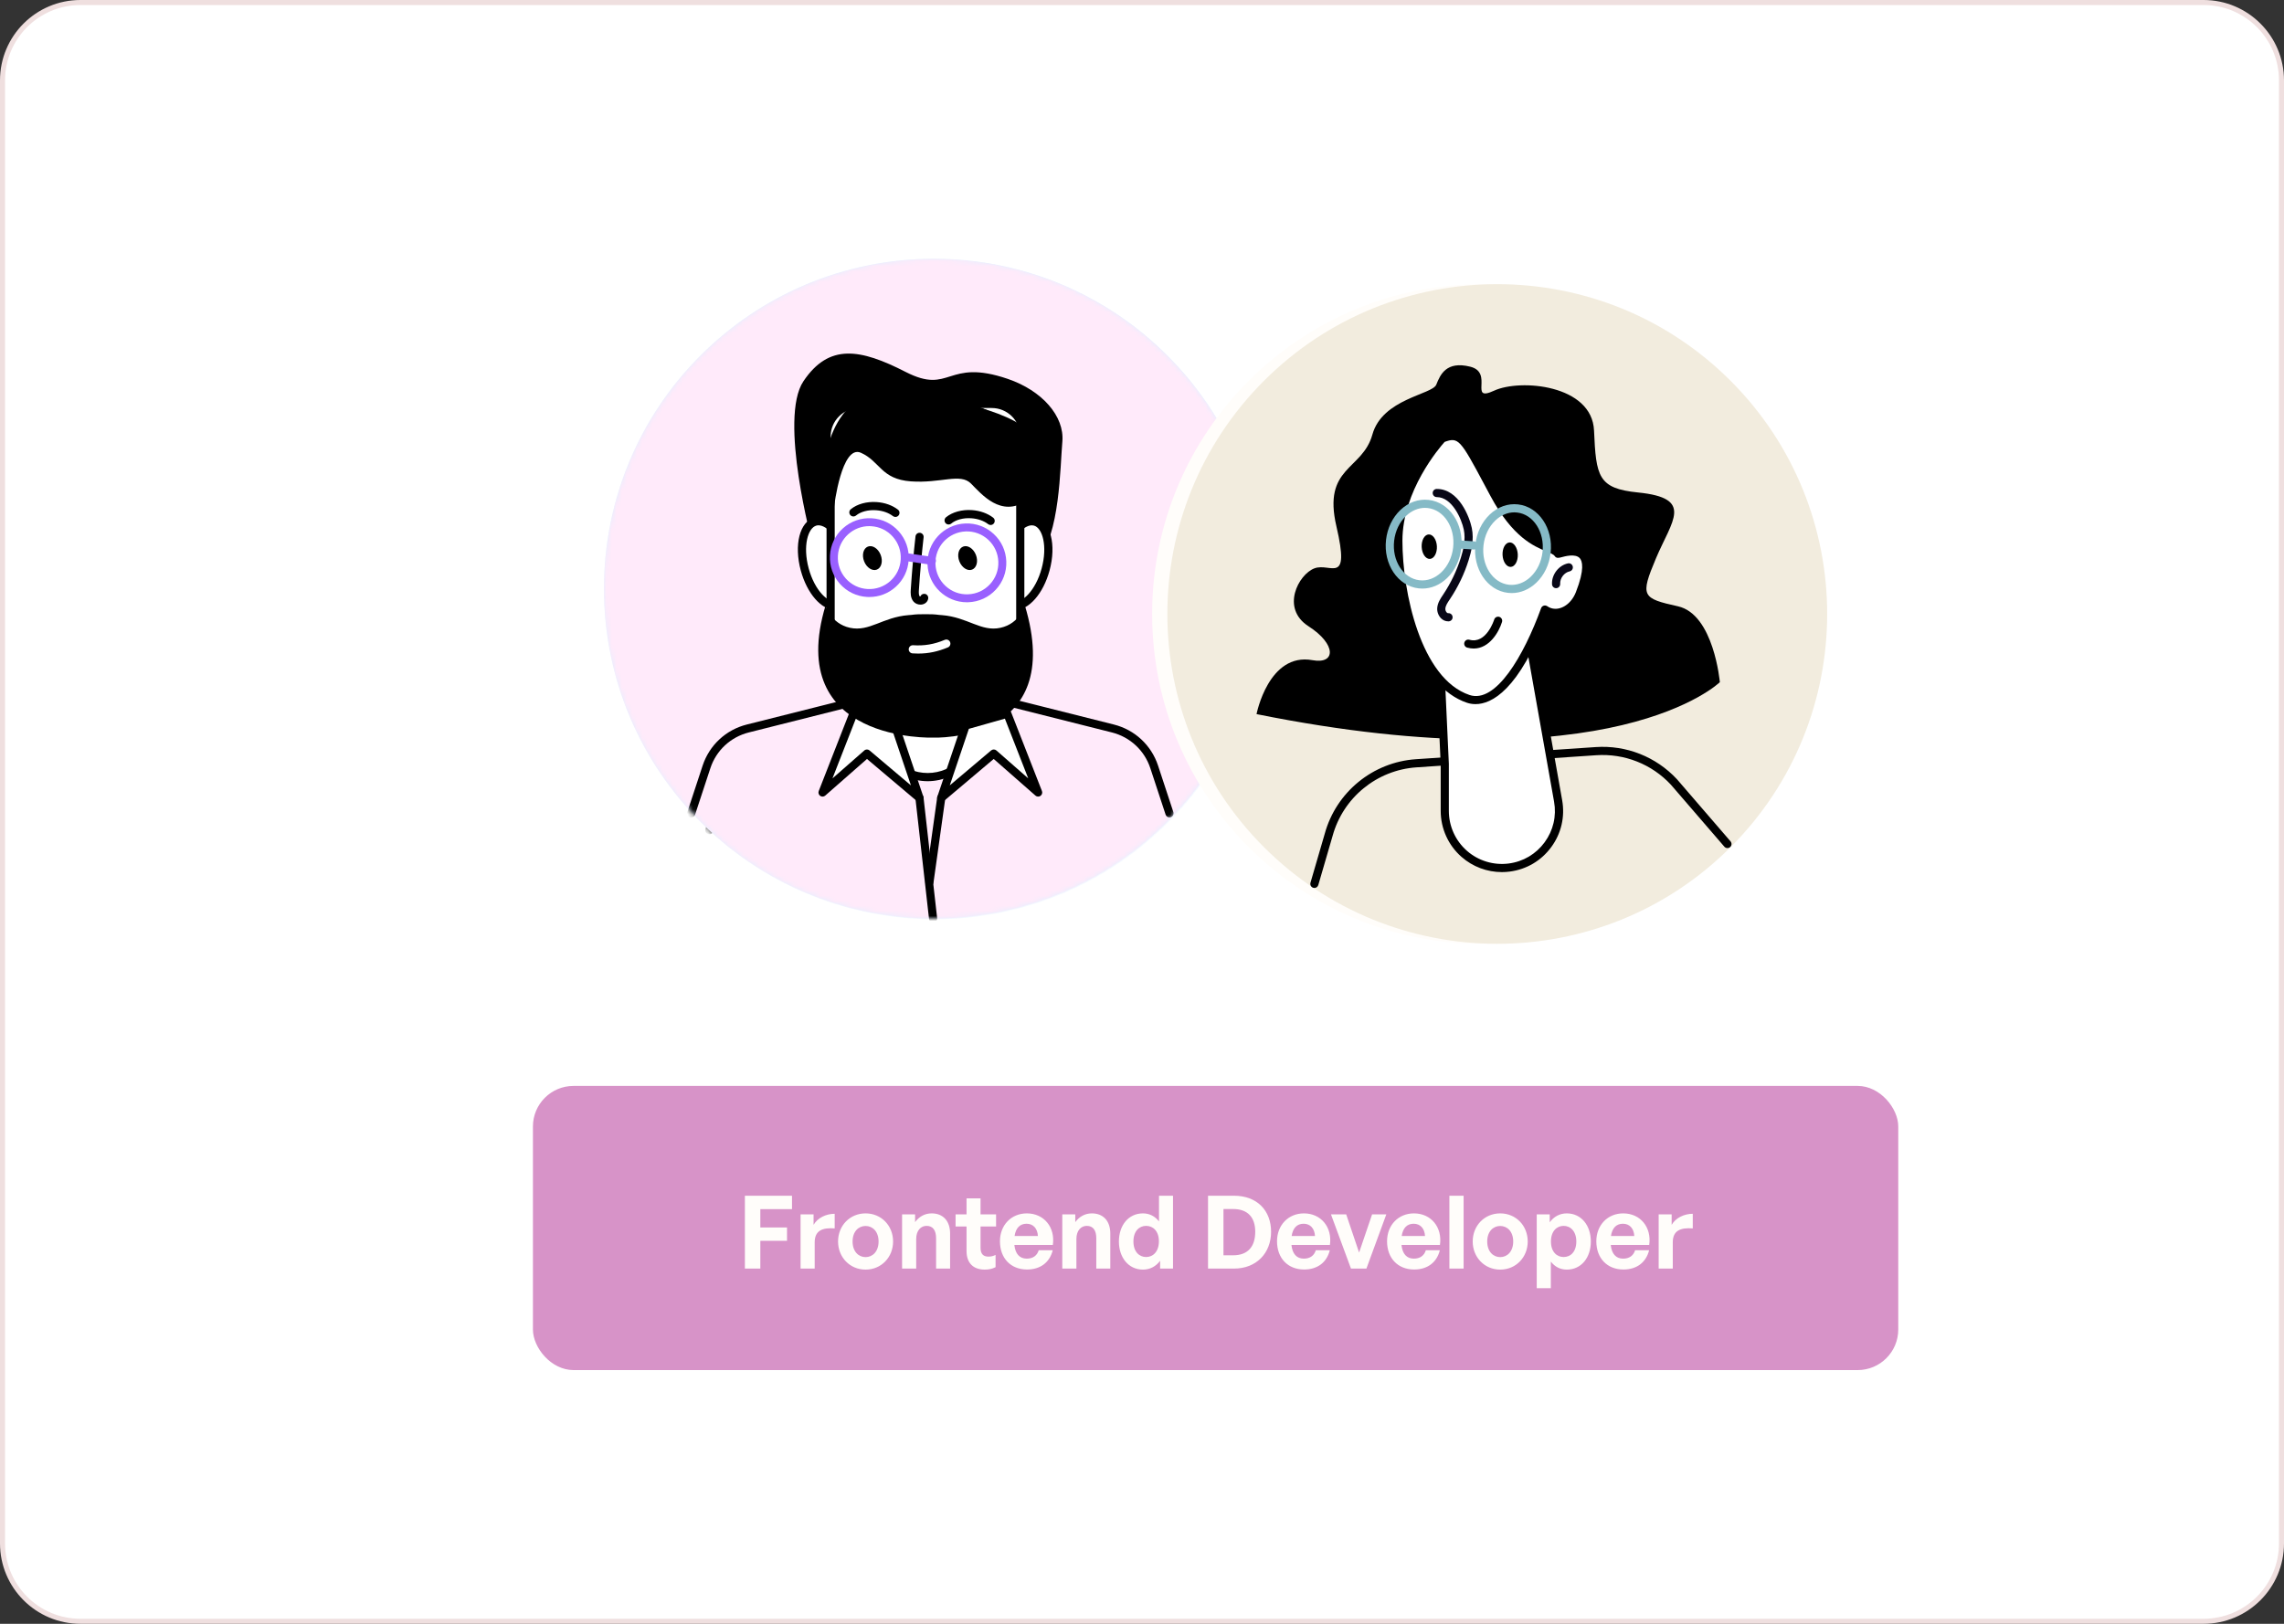 <svg width="450" height="320" viewBox="0 0 450 320" fill="none" xmlns="http://www.w3.org/2000/svg">
<rect x="0" y="0" width="450" height="320" fill="#333333" stroke="none"/>
<path d="M449.505 15.851C449.505 7.37 442.63 0.495 434.149 0.495H15.851C7.37 0.495 0.495 7.37 0.495 15.851V304.149C0.495 312.63 7.37 319.505 15.851 319.505H434.149C442.63 319.505 449.505 312.63 449.505 304.149V15.851Z" fill="white" stroke="#EFDFDF" stroke-width="0.991"/>
<circle cx="184" cy="116" r="65" fill="#E4F0FF"/>
<mask id="mask0_2204_1368" style="mask-type:alpha" maskUnits="userSpaceOnUse" x="119" y="51" width="130" height="130">
<circle cx="184" cy="116" r="65" fill="#D9D9D9"/>
</mask>
<g mask="url(#mask0_2204_1368)">
<g clip-path="url(#clip0_2204_1368)">
<path d="M230.115 162.12C255.498 136.737 255.498 95.583 230.115 70.2C204.732 44.817 163.578 44.817 138.195 70.2C112.812 95.583 112.812 136.737 138.195 162.12C163.578 187.503 204.732 187.503 230.115 162.12Z" fill="#E4F0FF"/>
<path d="M139.758 164.415C139.686 164.415 139.615 164.404 139.539 164.385C139.11 164.264 138.861 163.82 138.982 163.394C140.583 157.66 142.821 153.595 145.631 151.305C147.775 148.671 150.551 146.648 153.663 145.458L191.868 131.948C204.172 127.597 218.085 130.773 227.315 140.04C231.207 143.951 235.004 147.989 238.602 152.047C238.896 152.378 238.866 152.887 238.534 153.185C238.203 153.479 237.694 153.448 237.396 153.117C233.821 149.082 230.046 145.066 226.173 141.178C217.38 132.347 204.123 129.318 192.403 133.466L154.221 146.969C151.365 148.061 148.803 149.937 146.829 152.382C146.792 152.427 146.75 152.469 146.705 152.507C144.128 154.571 142.052 158.38 140.53 163.827C140.432 164.182 140.108 164.415 139.758 164.415Z" fill="black"/>
<path d="M174.475 76.949C174.475 76.949 155.498 95.695 150.699 107.811C145.899 119.927 148.755 129.872 164.988 126.9C164.988 126.9 167.731 124.157 168.417 130.328C169.129 136.74 169.675 143.017 169.675 143.017C169.675 143.017 171.058 150.039 176.946 150.039C188.666 150.039 197.749 141.208 194.822 141.645C194.822 141.645 191.507 132.502 192.192 127.013C192.878 121.528 194.476 115.805 194.476 115.805L199.505 113.978C199.505 113.978 205.793 111.239 204.421 101.636C203.05 92.037 196.193 72.149 174.475 76.949Z" fill="white"/>
<path d="M161.804 95.466C161.435 96.246 160.685 96.668 160.128 96.404C159.57 96.14 159.416 95.293 159.785 94.513C160.154 93.733 160.904 93.311 161.462 93.575C162.015 93.838 162.17 94.682 161.804 95.466Z" fill="black"/>
<path d="M173.378 99.775C173.008 100.554 172.259 100.976 171.701 100.713C171.144 100.449 170.989 99.601 171.358 98.821C171.728 98.041 172.477 97.62 173.035 97.883C173.592 98.147 173.747 98.991 173.378 99.775Z" fill="black"/>
<path d="M178.83 96.467C178.532 96.467 178.246 96.302 178.106 96.015C176.411 92.545 172.436 94.162 172.271 94.233C171.86 94.403 171.389 94.211 171.216 93.8C171.042 93.389 171.238 92.918 171.649 92.745C173.559 91.946 177.673 91.449 179.553 95.307C179.749 95.706 179.583 96.189 179.184 96.384C179.067 96.441 178.946 96.467 178.83 96.467Z" fill="black"/>
<path d="M164.883 93.494C164.585 93.494 164.299 93.329 164.159 93.042C162.475 89.591 158.49 91.193 158.32 91.26C157.913 91.43 157.438 91.234 157.269 90.827C157.099 90.416 157.292 89.949 157.698 89.776C159.608 88.974 163.722 88.48 165.602 92.338C165.798 92.737 165.632 93.219 165.233 93.415C165.124 93.468 165.003 93.494 164.883 93.494Z" fill="black"/>
<path d="M159.205 128.373C156.123 128.373 153.633 127.65 151.749 126.203C146.648 122.285 147.914 114.498 148.423 112.208C150.269 103.901 166.178 82.841 166.856 81.948C167.124 81.594 167.629 81.523 167.983 81.794C168.337 82.061 168.405 82.566 168.137 82.92C167.975 83.135 151.76 104.594 149.994 112.558C149.538 114.615 148.381 121.588 152.729 124.93C156.138 127.548 164.099 128.645 182.672 118.985C183.067 118.778 183.553 118.932 183.757 119.328C183.96 119.724 183.809 120.209 183.414 120.413C173.219 125.714 165.12 128.37 159.205 128.373Z" fill="black"/>
<path d="M162.467 107.242C162.407 107.242 162.347 107.234 162.286 107.223C161.088 106.948 160.278 106.387 159.879 105.554C159.303 104.36 159.849 103.139 159.913 103.007L164.404 95.401C164.63 95.017 165.123 94.892 165.508 95.118C165.892 95.344 166.016 95.838 165.79 96.222L161.333 103.761C161.341 103.761 161.088 104.375 161.33 104.865C161.51 105.23 161.951 105.498 162.648 105.656C163.081 105.757 163.353 106.187 163.251 106.62C163.168 106.989 162.836 107.242 162.467 107.242Z" fill="#080717"/>
<path d="M162.566 114.167C159.386 114.167 157.499 112.641 157.382 112.543C157.039 112.257 156.994 111.752 157.28 111.409C157.563 111.07 158.068 111.021 158.411 111.304C158.569 111.432 162.219 114.306 168.127 110.885C168.511 110.663 169.004 110.795 169.227 111.179C169.449 111.563 169.317 112.057 168.933 112.279C166.469 113.703 164.322 114.167 162.566 114.167Z" fill="#080717"/>
<path d="M184.646 103.351C184.646 103.351 192.878 91.348 189.446 87.234C186.017 83.12 172.3 84.149 170.586 85.177C168.872 86.206 169.901 82.778 169.901 82.778L163.04 85.52C163.04 85.52 163.383 76.603 169.211 74.203C175.039 71.803 172.982 73.517 172.982 73.517C172.982 73.517 171.954 67.689 180.871 67.347C189.788 67.004 202.477 72.832 204.191 75.921C205.905 79.007 212.423 89.981 211.394 97.87C210.366 105.758 203.505 106.101 203.505 106.101C203.505 106.101 203.505 100.616 196.302 100.959C189.099 101.302 189.099 106.444 189.099 106.444L184.646 103.351Z" fill="black"/>
<path d="M190.817 110.671C190.741 110.671 190.666 110.66 190.591 110.637C190.165 110.513 189.92 110.065 190.044 109.639C190.093 109.473 191.276 105.525 194.166 104.319C195.725 103.671 197.523 103.86 198.977 104.828C200.084 105.566 200.77 106.617 200.77 107.578C200.77 108.023 200.408 108.384 199.964 108.384C199.519 108.384 199.158 108.023 199.158 107.578C199.158 107.235 198.788 106.64 198.084 106.169C197.602 105.849 196.313 105.171 194.787 105.807C192.614 106.715 191.6 110.057 191.593 110.091C191.487 110.445 191.163 110.671 190.817 110.671Z" fill="black"/>
<path d="M177.902 150.85C176.942 150.85 176.003 150.726 175.107 150.444C171.852 149.419 169.644 146.522 168.544 141.828C166.969 135.11 166.246 126.479 166.239 126.393C166.201 125.948 166.532 125.56 166.973 125.526C167.414 125.485 167.806 125.82 167.84 126.261C167.847 126.348 168.563 134.862 170.108 141.462C171.068 145.561 172.91 148.07 175.585 148.91C182.118 150.967 191.913 143.063 193.913 141.368L193.473 139.616C188.722 128.103 192.919 117.378 193.642 115.694C193.642 115.174 194.279 114.951 199.233 113.226C203.053 111.896 203.72 105.066 203.724 104.998C203.765 104.557 204.161 104.226 204.598 104.267C205.038 104.309 205.366 104.697 205.329 105.141C205.298 105.465 204.564 113.075 199.76 114.744C196.652 115.825 195.503 116.251 195.085 116.417C194.358 118.191 190.572 128.423 194.983 139.051C194.998 139.089 195.01 139.126 195.021 139.164L195.594 141.455C195.665 141.745 195.571 142.05 195.349 142.25C194.919 142.641 185.667 150.85 177.902 150.85Z" fill="black"/>
</g>
<g clip-path="url(#clip1_2204_1368)">
<path d="M229.957 161.984C255.34 136.601 255.34 95.446 229.957 70.063C204.574 44.68 163.419 44.68 138.036 70.063C112.653 95.446 112.653 136.601 138.036 161.984C163.419 187.367 204.574 187.367 229.957 161.984Z" fill="#FFEAFA"/>
<path d="M182.747 153.143H182.792C177.3 153.143 172.847 148.69 172.847 143.197V107.049C172.847 101.557 177.3 97.103 182.792 97.103H182.747C188.24 97.103 192.693 101.557 192.693 107.049V143.197C192.693 148.694 188.24 153.143 182.747 153.143Z" fill="white"/>
<path d="M182.792 153.949C182.777 153.949 182.762 153.949 182.747 153.949C182.739 153.949 182.736 153.949 182.728 153.949C176.828 153.915 172.04 149.104 172.04 143.197V107.049C172.04 101.142 176.828 96.335 182.728 96.297C182.743 96.297 182.754 96.297 182.769 96.297C182.785 96.297 182.796 96.297 182.811 96.297C188.711 96.331 193.499 101.142 193.499 107.049V143.197C193.499 149.104 188.711 153.911 182.811 153.949C182.803 153.949 182.8 153.949 182.792 153.949ZM182.769 97.909C177.74 97.921 173.652 102.016 173.652 107.049V143.197C173.652 148.23 177.74 152.325 182.769 152.336C187.799 152.325 191.886 148.23 191.886 143.197V107.049C191.886 102.019 187.799 97.924 182.769 97.909Z" fill="black"/>
<path d="M181.157 157.249L170.808 148.505L162.064 156.18L168.13 140.654L176.339 142.971L181.157 157.249Z" fill="white"/>
<path d="M181.157 158.056C180.973 158.056 180.788 157.992 180.637 157.864L170.816 149.568L162.592 156.786C162.313 157.031 161.902 157.054 161.597 156.839C161.292 156.624 161.175 156.232 161.311 155.886L167.38 140.361C167.531 139.973 167.949 139.765 168.348 139.878L176.557 142.199C176.813 142.271 177.017 142.467 177.1 142.715L181.918 156.993C182.035 157.336 181.907 157.713 181.609 157.916C181.474 158.007 181.315 158.056 181.157 158.056ZM170.808 147.699C170.993 147.699 171.178 147.763 171.328 147.892L179.473 154.774L175.713 143.634L168.616 141.626L164.016 153.396L170.277 147.903C170.428 147.767 170.62 147.699 170.808 147.699Z" fill="black"/>
<path d="M160.086 107.195C160.086 107.195 153.373 82.455 158.297 75.127C163.33 67.634 169.482 68.715 178.433 73.296C187.381 77.878 186.412 70.524 198.57 74.672C205.283 76.962 209.755 82.003 209.307 87.04C208.858 92.081 208.858 105.364 204.387 110.405C199.907 115.442 167.244 120.023 160.086 107.195Z" fill="black"/>
<path d="M167.207 109.869C168.443 114.424 167.508 118.643 165.12 119.291C162.731 119.939 159.789 116.775 158.553 112.22C157.318 107.665 158.252 103.446 160.64 102.798C163.033 102.146 165.971 105.314 167.207 109.869Z" fill="white"/>
<path d="M164.486 120.181C161.842 120.181 159.016 117.002 157.773 112.432C156.398 107.372 157.566 102.799 160.425 102.023C163.288 101.243 166.604 104.599 167.979 109.659C168.612 111.987 168.725 114.315 168.303 116.222C167.839 118.309 166.781 119.673 165.323 120.072C165.052 120.144 164.773 120.181 164.486 120.181ZM161.254 103.522C161.115 103.522 160.979 103.541 160.851 103.575C159.171 104.031 158.135 107.606 159.329 112.01C160.523 116.41 163.224 118.972 164.908 118.516C165.749 118.286 166.415 117.326 166.736 115.871C167.101 114.217 166.992 112.16 166.43 110.081C165.327 106.016 162.938 103.522 161.254 103.522Z" fill="black"/>
<path d="M197.353 109.871C196.117 114.426 197.052 118.645 199.44 119.293C201.829 119.941 204.771 116.777 206.007 112.222C207.242 107.667 206.308 103.448 203.92 102.8C201.531 102.148 198.589 105.316 197.353 109.871Z" fill="white"/>
<path d="M200.073 120.183C199.791 120.183 199.508 120.145 199.233 120.07C197.775 119.674 196.717 118.307 196.253 116.22C195.831 114.317 195.948 111.985 196.577 109.657C197.952 104.597 201.271 101.244 204.131 102.017C206.994 102.793 208.158 107.366 206.787 112.426C205.544 117.003 202.718 120.183 200.073 120.183ZM203.306 103.524C201.626 103.524 199.233 106.018 198.13 110.083C197.564 112.162 197.455 114.219 197.824 115.873C198.145 117.324 198.811 118.288 199.652 118.518C201.328 118.974 204.037 116.416 205.231 112.012C206.425 107.608 205.389 104.032 203.709 103.576C203.581 103.543 203.445 103.524 203.306 103.524Z" fill="black"/>
<path d="M195.394 139.949H169.279C166.171 139.949 163.654 137.429 163.654 134.325V86.031C163.654 82.923 166.175 80.406 169.279 80.406H195.394C198.502 80.406 201.019 82.927 201.019 86.031V134.321C201.019 137.429 198.499 139.949 195.394 139.949Z" fill="white"/>
<path d="M188.997 140.751H175.672C168.6 140.751 162.848 134.999 162.848 127.927V92.428C162.848 85.356 168.6 79.603 175.672 79.603H188.997C196.068 79.603 201.821 85.356 201.821 92.428V127.927C201.825 134.999 196.068 140.751 188.997 140.751ZM175.672 81.208C169.486 81.208 164.456 86.238 164.456 92.424V127.924C164.456 134.11 169.486 139.139 175.672 139.139H188.997C195.183 139.139 200.212 134.11 200.212 127.924V92.424C200.212 86.238 195.183 81.208 188.997 81.208H175.672Z" fill="black"/>
<path d="M170.251 110.621C170.74 111.872 171.867 112.603 172.767 112.248C173.668 111.894 173.999 110.595 173.509 109.344C173.02 108.093 171.893 107.362 170.993 107.716C170.092 108.07 169.761 109.37 170.251 110.621Z" fill="black"/>
<path d="M176.418 101.876C176.244 101.876 176.071 101.819 175.924 101.706C175.076 101.051 173.905 100.64 172.62 100.55C171.057 100.44 169.576 100.828 168.653 101.593C168.31 101.876 167.802 101.827 167.519 101.488C167.237 101.145 167.282 100.636 167.625 100.354C168.86 99.333 170.767 98.805 172.733 98.941C174.331 99.054 175.815 99.581 176.911 100.429C177.262 100.7 177.326 101.205 177.054 101.559C176.896 101.766 176.655 101.876 176.418 101.876Z" fill="black"/>
<path d="M189.016 110.621C189.506 111.872 190.632 112.603 191.533 112.248C192.433 111.894 192.765 110.595 192.275 109.344C191.785 108.093 190.659 107.362 189.758 107.716C188.858 108.07 188.527 109.37 189.016 110.621Z" fill="black"/>
<path d="M195.179 103.46C195.006 103.46 194.833 103.403 194.686 103.29C193.838 102.635 192.667 102.224 191.382 102.134C189.818 102.024 188.338 102.412 187.415 103.177C187.072 103.46 186.563 103.411 186.281 103.072C185.998 102.729 186.044 102.22 186.386 101.938C187.622 100.917 189.528 100.389 191.495 100.525C193.092 100.638 194.577 101.165 195.673 102.013C196.023 102.284 196.087 102.789 195.816 103.143C195.658 103.35 195.42 103.46 195.179 103.46Z" fill="black"/>
<path d="M181.35 119.154C180.83 119.154 180.31 118.935 179.986 118.555C179.338 117.794 179.406 116.777 179.443 116.17C179.673 112.685 179.986 109.167 180.374 105.708C180.423 105.267 180.822 104.947 181.263 105C181.704 105.049 182.024 105.448 181.971 105.889C181.583 109.325 181.27 112.817 181.044 116.276C181.014 116.746 180.999 117.27 181.206 117.515C181.225 117.534 181.278 117.545 181.327 117.549C181.455 117.199 181.817 116.976 182.197 117.029C182.638 117.093 182.943 117.504 182.879 117.941C182.8 118.494 182.408 118.924 181.839 119.086C181.685 119.135 181.519 119.154 181.35 119.154Z" fill="black"/>
<path d="M164.336 99.866C164.336 99.866 165.813 87.531 169.614 89.223C173.416 90.915 173.555 94.437 179.47 94.863C185.381 95.285 189.182 93.171 191.296 95.285C193.409 97.398 197.207 102.051 202.277 98.668C207.344 95.285 207.838 87.181 199.814 82.95C191.789 78.723 179.752 78.087 172.994 77.665C166.239 77.243 159.269 89.716 164.336 99.866Z" fill="black"/>
<path d="M201.916 119.293C201.916 119.293 200.948 122.891 197.109 123.72C193.27 124.552 190.708 121.64 185.588 121.222C185.4 121.207 185.215 121.192 185.03 121.18C184.194 121.06 183.279 121.026 182.288 121.041C181.301 121.026 180.382 121.06 179.545 121.18C179.361 121.195 179.176 121.207 178.988 121.222C173.868 121.636 171.306 124.548 167.467 123.72C163.628 122.887 162.66 119.293 162.66 119.293C154.44 146.486 183.878 145.356 183.878 145.356C183.878 145.356 210.14 146.486 201.916 119.293Z" fill="black"/>
<path d="M180.894 128.798C180.532 128.798 180.166 128.786 179.79 128.76C179.345 128.73 179.01 128.349 179.04 127.905C179.07 127.46 179.454 127.129 179.895 127.155C182.114 127.302 184.039 126.974 186.138 126.096C186.548 125.923 187.019 126.119 187.189 126.53C187.358 126.94 187.166 127.411 186.756 127.581C184.774 128.41 182.924 128.798 180.894 128.798Z" fill="white"/>
<path d="M136.186 161.089C136.104 161.089 136.017 161.074 135.934 161.047C135.512 160.908 135.282 160.452 135.422 160.03L138.432 150.887C139.762 146.848 143.017 143.819 147.138 142.783L166.506 137.908C166.936 137.803 167.373 138.063 167.482 138.492C167.591 138.922 167.327 139.362 166.898 139.468L147.53 144.343C143.943 145.247 141.114 147.88 139.958 151.392L136.947 160.535C136.838 160.874 136.525 161.089 136.186 161.089Z" fill="black"/>
<path d="M183.836 180.982L181.157 157.248L183.836 180.982Z" fill="white"/>
<path d="M183.836 181.79C183.433 181.79 183.082 181.484 183.037 181.074L180.359 157.339C180.31 156.899 180.626 156.499 181.067 156.45C181.508 156.401 181.907 156.718 181.956 157.159L184.634 180.893C184.683 181.334 184.367 181.733 183.926 181.782C183.896 181.79 183.866 181.79 183.836 181.79Z" fill="black"/>
<path d="M185.441 157.249L195.793 148.505L204.537 156.18L198.468 140.654L190.259 142.971L185.441 157.249Z" fill="white"/>
<path d="M185.441 158.056C185.282 158.056 185.124 158.011 184.989 157.916C184.691 157.713 184.563 157.336 184.68 156.993L189.498 142.715C189.585 142.463 189.784 142.271 190.041 142.199L198.25 139.878C198.649 139.765 199.067 139.973 199.218 140.361L205.287 155.886C205.423 156.232 205.302 156.624 205.001 156.839C204.696 157.05 204.289 157.031 204.006 156.786L195.782 149.568L185.96 157.864C185.814 157.992 185.629 158.056 185.441 158.056ZM190.888 143.631L187.128 154.771L195.273 147.888C195.579 147.632 196.023 147.635 196.324 147.899L202.586 153.392L197.986 141.623L190.888 143.631Z" fill="black"/>
<path d="M230.416 161.088C230.077 161.088 229.764 160.874 229.651 160.534L226.641 151.391C225.484 147.88 222.655 145.247 219.068 144.342L199.7 139.467C199.271 139.358 199.007 138.921 199.116 138.492C199.226 138.058 199.663 137.798 200.092 137.908L219.46 142.783C223.582 143.822 226.837 146.851 228.167 150.886L231.177 160.03C231.316 160.452 231.086 160.907 230.664 161.047C230.581 161.073 230.499 161.088 230.416 161.088Z" fill="black"/>
<path d="M183.12 173.843L185.441 157.248L183.12 173.843Z" fill="white"/>
<path d="M183.124 174.65C183.086 174.65 183.048 174.646 183.011 174.642C182.57 174.582 182.265 174.175 182.325 173.735L184.646 157.139C184.706 156.699 185.113 156.39 185.554 156.454C185.994 156.514 186.3 156.921 186.239 157.362L183.919 173.957C183.862 174.36 183.519 174.65 183.124 174.65Z" fill="black"/>
</g>
<path d="M190.498 118.688C186.348 118.688 182.894 115.392 182.74 111.209C182.579 106.931 185.933 103.316 190.212 103.158C192.283 103.085 194.263 103.815 195.785 105.226C197.306 106.638 198.186 108.555 198.263 110.63C198.34 112.701 197.607 114.681 196.195 116.203C194.784 117.724 192.866 118.604 190.791 118.681C190.692 118.688 190.597 118.688 190.498 118.688ZM190.271 104.727C186.854 104.856 184.177 107.737 184.306 111.154C184.368 112.808 185.068 114.34 186.285 115.469C187.499 116.595 189.075 117.189 190.732 117.119C192.386 117.057 193.918 116.357 195.044 115.139C196.169 113.926 196.756 112.346 196.694 110.692C196.631 109.035 195.931 107.506 194.714 106.377C193.504 105.252 191.92 104.665 190.271 104.727Z" fill="#9960FF"/>
<path d="M183.624 111.315C183.587 111.315 183.547 111.311 183.506 111.307L178.854 110.622C178.425 110.559 178.132 110.16 178.194 109.731C178.256 109.302 178.663 109.009 179.085 109.071L183.737 109.756C184.166 109.819 184.459 110.218 184.397 110.647C184.338 111.032 184.005 111.315 183.624 111.315Z" fill="#9960FF"/>
<path d="M171.287 117.65C171.14 117.65 170.994 117.647 170.843 117.639C168.772 117.526 166.869 116.609 165.487 115.062C164.105 113.515 163.405 111.524 163.522 109.453C163.636 107.381 164.552 105.479 166.099 104.097C167.646 102.714 169.641 102.021 171.709 102.131C173.78 102.245 175.683 103.162 177.065 104.709C178.447 106.256 179.147 108.247 179.03 110.318C178.916 112.389 178 114.292 176.453 115.674C175.019 116.958 173.197 117.65 171.287 117.65ZM171.265 103.682C169.74 103.682 168.284 104.236 167.14 105.262C165.905 106.366 165.175 107.884 165.084 109.541C164.992 111.194 165.549 112.785 166.653 114.021C167.756 115.256 169.278 115.986 170.931 116.078C172.585 116.166 174.176 115.612 175.408 114.509C176.643 113.405 177.373 111.887 177.464 110.23C177.556 108.577 176.999 106.985 175.895 105.754C174.792 104.518 173.274 103.789 171.617 103.697C171.5 103.686 171.382 103.682 171.265 103.682Z" fill="#9960FF"/>
</g>
<circle cx="292" cy="121" r="65" fill="#FFFDFA"/>
<g clip-path="url(#clip2_2204_1368)">
<path d="M340.957 166.958C366.34 141.575 366.34 100.421 340.957 75.038C315.574 49.655 274.419 49.655 249.036 75.038C223.653 100.421 223.653 141.575 249.036 166.958C274.419 192.341 315.574 192.341 340.957 166.958Z" fill="#F2ECDE"/>
<path d="M258.967 174.988C258.891 174.988 258.816 174.977 258.741 174.954C258.315 174.83 258.07 174.382 258.194 173.956L261.005 164.304C263.254 156.099 270.48 150.188 278.983 149.615L314.385 147.226C320.427 146.816 326.267 149.125 330.396 153.559L340.952 165.803C341.242 166.139 341.204 166.647 340.869 166.937C340.53 167.227 340.025 167.19 339.735 166.854L329.198 154.633C325.419 150.579 320.047 148.458 314.49 148.831L279.088 151.22C271.267 151.747 264.622 157.18 262.55 164.741L259.735 174.408C259.634 174.758 259.313 174.988 258.967 174.988Z" fill="black"/>
<path d="M247.567 140.73C317.998 154.895 338.85 134.435 338.85 134.435C338.85 134.435 337.671 121.057 330.589 119.482C323.506 117.907 323.114 117.516 326.26 110.037C329.409 102.563 333.855 98.166 322.719 97.051C314.849 96.264 314.457 93.902 314.061 84.853C313.669 75.803 299.504 74.624 294.388 76.983C289.272 79.345 294.388 73.441 289.668 72.262C284.947 71.083 283.764 73.837 282.98 75.803C282.193 77.77 272.357 78.557 270.39 85.64C268.423 92.723 260.553 91.935 263.307 103.738C266.061 115.542 262.128 110.821 258.979 112C255.829 113.179 252.292 119.87 257.8 123.412C263.307 126.953 263.232 130.946 258.587 130.099C249.93 128.535 247.567 140.73 247.567 140.73Z" fill="black"/>
<path d="M284.654 150.566V159.804C284.654 166.589 290.618 171.833 297.346 170.963C303.717 170.141 308.109 164.159 306.987 157.833L301.573 127.352L283.079 116.336L284.654 150.566Z" fill="white"/>
<path d="M295.907 171.864C292.995 171.864 290.158 170.809 287.946 168.861C285.343 166.574 283.851 163.27 283.851 159.804V150.586L282.276 116.374C282.261 116.077 282.412 115.798 282.668 115.647C282.921 115.493 283.241 115.493 283.493 115.647L301.987 126.663C302.187 126.783 302.326 126.983 302.368 127.213L307.781 157.695C308.365 160.972 307.601 164.257 305.63 166.94C303.66 169.622 300.755 171.336 297.455 171.762C296.935 171.83 296.419 171.864 295.907 171.864ZM283.953 117.794L285.456 150.533C285.456 150.544 285.456 150.559 285.456 150.57V159.808C285.456 162.811 286.748 165.67 289.005 167.655C291.262 169.641 294.264 170.552 297.24 170.172C300.1 169.803 302.616 168.318 304.323 165.994C306.03 163.67 306.693 160.825 306.188 157.985L300.838 127.865L283.953 117.794Z" fill="black"/>
<path d="M306.983 109.131C305.804 107.296 300.296 108.396 294.393 97.399C288.489 86.402 288.097 84.933 284.164 86.402C284.164 86.402 275.507 95.568 275.507 106.565C275.507 117.562 279.44 134.428 289.277 137.729C295.365 139.77 301.144 129.041 304.391 120.127C304.659 120.312 304.949 120.467 305.261 120.576C307.582 121.39 310.151 119.747 311.233 116.997C315.735 105.518 307.089 109.296 306.983 109.131Z" fill="white"/>
<path d="M290.708 138.76C290.033 138.76 289.464 138.639 289.02 138.489C284.379 136.933 280.551 132.374 277.948 125.31C275.913 119.795 274.7 112.788 274.7 106.564C274.7 95.375 283.214 86.232 283.576 85.847C283.659 85.757 283.764 85.689 283.881 85.644C288.176 84.043 289.043 85.667 293.846 94.667L295.104 97.018C299.196 104.643 303.038 106.236 305.333 107.189C306.127 107.521 306.798 107.796 307.276 108.237C308.395 107.935 311.002 107.299 312.457 108.919C313.775 110.388 313.621 113.123 311.989 117.29C310.712 120.541 307.71 122.281 305.005 121.332C304.948 121.313 304.892 121.291 304.835 121.268C299.252 136.115 293.846 138.76 290.708 138.76ZM284.623 87.087C283.584 88.247 276.309 96.728 276.309 106.564C276.309 116.6 279.899 133.73 289.532 136.963C294.705 138.696 300.209 129.259 303.633 119.852C303.72 119.618 303.905 119.437 304.142 119.362C304.376 119.286 304.636 119.324 304.843 119.463C305.076 119.622 305.302 119.738 305.528 119.818C307.371 120.462 309.544 119.094 310.482 116.706C312.28 112.125 311.737 110.539 311.251 110C310.403 109.058 308.346 109.619 307.57 109.83C307.175 109.94 306.636 110.087 306.301 109.57C306.101 109.261 305.487 109.005 304.707 108.681C302.213 107.645 298.039 105.912 293.676 97.782L292.418 95.428C287.709 86.59 287.317 86.104 284.623 87.087Z" fill="black"/>
<path d="M297.843 116.875C297.598 116.875 297.349 116.86 297.104 116.833C293.017 116.366 290.138 112.079 290.688 107.272C290.952 104.97 291.954 102.886 293.506 101.402C295.104 99.884 297.085 99.172 299.093 99.402C303.181 99.869 306.059 104.156 305.509 108.963C305.246 111.265 304.243 113.348 302.691 114.833C301.29 116.166 299.594 116.875 297.843 116.875ZM298.363 100.969C297.025 100.969 295.714 101.526 294.618 102.57C293.333 103.794 292.508 105.527 292.286 107.456C291.838 111.382 294.083 114.87 297.285 115.236C298.811 115.409 300.337 114.852 301.58 113.669C302.865 112.444 303.69 110.711 303.912 108.782C304.36 104.857 302.115 101.368 298.913 101.003C298.728 100.98 298.543 100.969 298.363 100.969Z" fill="#85BAC6"/>
<path d="M280.234 115.989C279.989 115.989 279.745 115.974 279.496 115.948C275.408 115.48 272.53 111.193 273.08 106.386C273.344 104.084 274.346 102.001 275.898 100.516C277.492 98.994 279.477 98.29 281.485 98.516C285.573 98.983 288.451 103.27 287.901 108.078C287.637 110.379 286.635 112.463 285.083 113.947C283.685 115.281 281.986 115.989 280.234 115.989ZM280.754 100.083C279.417 100.083 278.102 100.641 277.009 101.684C275.725 102.909 274.9 104.642 274.677 106.571C274.229 110.496 276.474 113.985 279.677 114.35C281.206 114.527 282.728 113.966 283.971 112.783C285.256 111.559 286.081 109.826 286.303 107.897C286.752 103.971 284.506 100.483 281.304 100.117C281.12 100.095 280.935 100.083 280.754 100.083Z" fill="#85BAC6"/>
<path d="M285.305 122.444C284.8 122.444 284.311 122.237 283.923 121.853C283.403 121.34 283.113 120.564 283.165 119.833C283.237 118.813 283.791 117.987 284.28 117.257L284.356 117.144C285.848 114.906 287.012 112.468 287.822 109.906C288.27 108.486 288.816 106.365 288.402 104.372C287.969 102.281 286.096 97.964 283.079 97.964C282.634 97.964 282.272 97.602 282.272 97.158C282.272 96.713 282.634 96.352 283.079 96.352C287.434 96.352 289.536 101.905 289.977 104.044C290.466 106.403 289.856 108.795 289.355 110.389C288.504 113.097 287.272 115.671 285.693 118.036L285.614 118.153C285.2 118.771 284.808 119.355 284.766 119.95C284.748 120.214 284.864 120.527 285.049 120.711C285.143 120.805 285.237 120.851 285.324 120.839C285.769 120.802 286.157 121.129 286.194 121.574C286.232 122.019 285.904 122.407 285.46 122.444C285.411 122.444 285.358 122.444 285.305 122.444Z" fill="#080717"/>
<path d="M290.376 108.289C290.357 108.289 290.342 108.289 290.323 108.289L287.354 108.093C286.91 108.063 286.574 107.678 286.604 107.237C286.635 106.793 287.011 106.461 287.46 106.488L290.428 106.684C290.873 106.714 291.208 107.098 291.178 107.539C291.152 107.961 290.797 108.289 290.376 108.289Z" fill="#85BAC6"/>
<path d="M290.36 127.805C289.953 127.805 289.524 127.748 289.072 127.624C288.642 127.507 288.39 127.062 288.511 126.633C288.627 126.203 289.072 125.951 289.501 126.072C292.851 126.998 294.376 122.146 294.391 122.097C294.523 121.671 294.972 121.434 295.397 121.562C295.823 121.694 296.06 122.142 295.932 122.568C295.333 124.523 293.461 127.805 290.36 127.805Z" fill="black"/>
<path d="M306.587 115.911C306.165 115.911 305.811 115.583 305.785 115.153C305.672 113.273 307.073 111.42 308.915 111.024C309.352 110.93 309.778 111.205 309.872 111.642C309.966 112.075 309.691 112.505 309.254 112.599C308.177 112.833 307.326 113.959 307.39 115.059C307.416 115.504 307.077 115.884 306.636 115.911C306.621 115.911 306.606 115.911 306.587 115.911Z" fill="#080717"/>
<path d="M283.101 107.657C283.033 106.327 282.31 105.28 281.481 105.322C280.652 105.363 280.038 106.474 280.102 107.808C280.17 109.138 280.893 110.185 281.722 110.144C282.551 110.102 283.165 108.987 283.101 107.657Z" fill="black"/>
<path d="M299.037 109.231C298.969 107.902 298.245 106.854 297.417 106.896C296.588 106.937 295.974 108.049 296.038 109.382C296.106 110.712 296.829 111.759 297.658 111.718C298.487 111.673 299.101 110.561 299.037 109.231Z" fill="black"/>
</g>
<rect x="105" y="214" width="269" height="56" rx="8" fill="#D793C8"/>
<path d="M149.801 250H146.761V235.64H156.041V238.28H149.801V241.9H155.061V244.52H149.801V250ZM160.512 244.82V250H157.732V239.32H160.292V241.38C161.072 240.02 162.732 239.2 164.452 239.2V242.08C162.092 241.9 160.512 242.46 160.512 244.82ZM170.538 250.2C167.438 250.2 165.118 247.76 165.118 244.66C165.118 241.54 167.438 239.12 170.538 239.12C173.638 239.12 175.958 241.54 175.958 244.66C175.958 247.76 173.638 250.2 170.538 250.2ZM170.538 247.74C171.918 247.74 173.098 246.64 173.098 244.66C173.098 242.68 171.918 241.6 170.538 241.6C169.158 241.6 167.978 242.68 167.978 244.66C167.978 246.64 169.158 247.74 170.538 247.74ZM180.512 244.18V250H177.732V239.32H180.292V240.84C181.072 239.78 182.172 239.12 183.572 239.12C185.712 239.12 187.192 240.52 187.192 243.1V250H184.432V244.04C184.432 242.46 183.812 241.58 182.552 241.58C181.452 241.58 180.512 242.46 180.512 244.18ZM196.15 247.3V249.72C195.47 250.06 194.83 250.2 194.01 250.2C191.81 250.2 190.43 248.94 190.43 246.54V241.7H188.27V239.32H190.43V236.16H193.19V239.32H196.25V241.7H193.19V245.9C193.19 247.14 193.75 247.64 194.75 247.64C195.27 247.64 195.75 247.52 196.15 247.3ZM202.353 250.18C199.153 250.18 197.013 247.96 197.013 244.62C197.013 241.44 199.233 239.12 202.313 239.12C205.693 239.12 207.933 241.86 207.433 245.34H199.853C200.033 247.08 200.873 248.04 202.293 248.04C203.513 248.04 204.333 247.44 204.653 246.38H207.413C206.813 248.8 204.953 250.18 202.353 250.18ZM202.253 241.16C200.953 241.16 200.133 242 199.893 243.58H204.493C204.413 242.1 203.573 241.16 202.253 241.16ZM212.075 244.18V250H209.295V239.32H211.855V240.84C212.635 239.78 213.735 239.12 215.135 239.12C217.275 239.12 218.755 240.52 218.755 243.1V250H215.995V244.04C215.995 242.46 215.375 241.58 214.115 241.58C213.015 241.58 212.075 242.46 212.075 244.18ZM220.45 244.66C220.45 241.5 222.31 239.12 225.19 239.12C226.47 239.12 227.55 239.68 228.35 240.7V235.64H231.11V250H228.57V248.46C227.73 249.58 226.57 250.2 225.19 250.2C222.31 250.2 220.45 247.78 220.45 244.66ZM223.31 244.66C223.31 246.66 224.45 247.72 225.81 247.72C227.19 247.72 228.33 246.64 228.33 244.62C228.33 242.6 227.17 241.58 225.81 241.58C224.45 241.58 223.31 242.62 223.31 244.66ZM243.111 250H238.011V235.64H243.111C247.671 235.64 250.431 238.56 250.431 242.74C250.431 246.92 247.571 250 243.111 250ZM241.051 238.26V247.38H242.951C245.811 247.38 247.311 245.72 247.311 242.74C247.311 239.88 245.811 238.26 242.951 238.26H241.051ZM256.942 250.18C253.743 250.18 251.603 247.96 251.603 244.62C251.603 241.44 253.823 239.12 256.903 239.12C260.283 239.12 262.523 241.86 262.023 245.34H254.443C254.623 247.08 255.463 248.04 256.883 248.04C258.103 248.04 258.923 247.44 259.243 246.38H262.003C261.403 248.8 259.543 250.18 256.942 250.18ZM256.843 241.16C255.543 241.16 254.723 242 254.483 243.58H259.083C259.003 242.1 258.163 241.16 256.843 241.16ZM273.133 239.32L269.213 250H266.173L262.233 239.32H265.233L267.773 246.84L270.333 239.32H273.133ZM278.622 250.18C275.422 250.18 273.282 247.96 273.282 244.62C273.282 241.44 275.502 239.12 278.582 239.12C281.962 239.12 284.202 241.86 283.702 245.34H276.122C276.302 247.08 277.142 248.04 278.562 248.04C279.782 248.04 280.602 247.44 280.922 246.38H283.682C283.082 248.8 281.222 250.18 278.622 250.18ZM278.522 241.16C277.222 241.16 276.402 242 276.162 243.58H280.762C280.682 242.1 279.842 241.16 278.522 241.16ZM288.364 250H285.564V235.64H288.364V250ZM295.577 250.2C292.477 250.2 290.157 247.76 290.157 244.66C290.157 241.54 292.477 239.12 295.577 239.12C298.677 239.12 300.997 241.54 300.997 244.66C300.997 247.76 298.677 250.2 295.577 250.2ZM295.577 247.74C296.957 247.74 298.137 246.64 298.137 244.66C298.137 242.68 296.957 241.6 295.577 241.6C294.197 241.6 293.017 242.68 293.017 244.66C293.017 246.64 294.197 247.74 295.577 247.74ZM313.431 244.66C313.431 247.82 311.571 250.2 308.691 250.2C307.431 250.2 306.351 249.66 305.551 248.62V253.86H302.771V239.32H305.331V240.88C306.151 239.74 307.331 239.12 308.691 239.12C311.571 239.12 313.431 241.52 313.431 244.66ZM310.571 244.66C310.571 242.66 309.431 241.58 308.071 241.58C306.711 241.58 305.571 242.64 305.571 244.66C305.571 246.68 306.711 247.72 308.071 247.72C309.431 247.72 310.571 246.7 310.571 244.66ZM319.853 250.18C316.653 250.18 314.513 247.96 314.513 244.62C314.513 241.44 316.733 239.12 319.813 239.12C323.193 239.12 325.433 241.86 324.933 245.34H317.353C317.533 247.08 318.373 248.04 319.793 248.04C321.013 248.04 321.833 247.44 322.153 246.38H324.913C324.313 248.8 322.453 250.18 319.853 250.18ZM319.753 241.16C318.453 241.16 317.633 242 317.393 243.58H321.993C321.913 242.1 321.073 241.16 319.753 241.16ZM329.575 244.82V250H326.795V239.32H329.355V241.38C330.135 240.02 331.795 239.2 333.515 239.2V242.08C331.155 241.9 329.575 242.46 329.575 244.82Z" fill="#FFFDFA"/>
<defs>
<clipPath id="clip0_2204_1368">
<rect width="130" height="130" fill="white" transform="translate(119.158 51.162)"/>
</clipPath>
<clipPath id="clip1_2204_1368">
<rect width="130" height="130.765" fill="white" transform="translate(119 51.025)"/>
</clipPath>
<clipPath id="clip2_2204_1368">
<rect width="130" height="130" fill="white" transform="translate(230 56)"/>
</clipPath>
</defs>
</svg>
